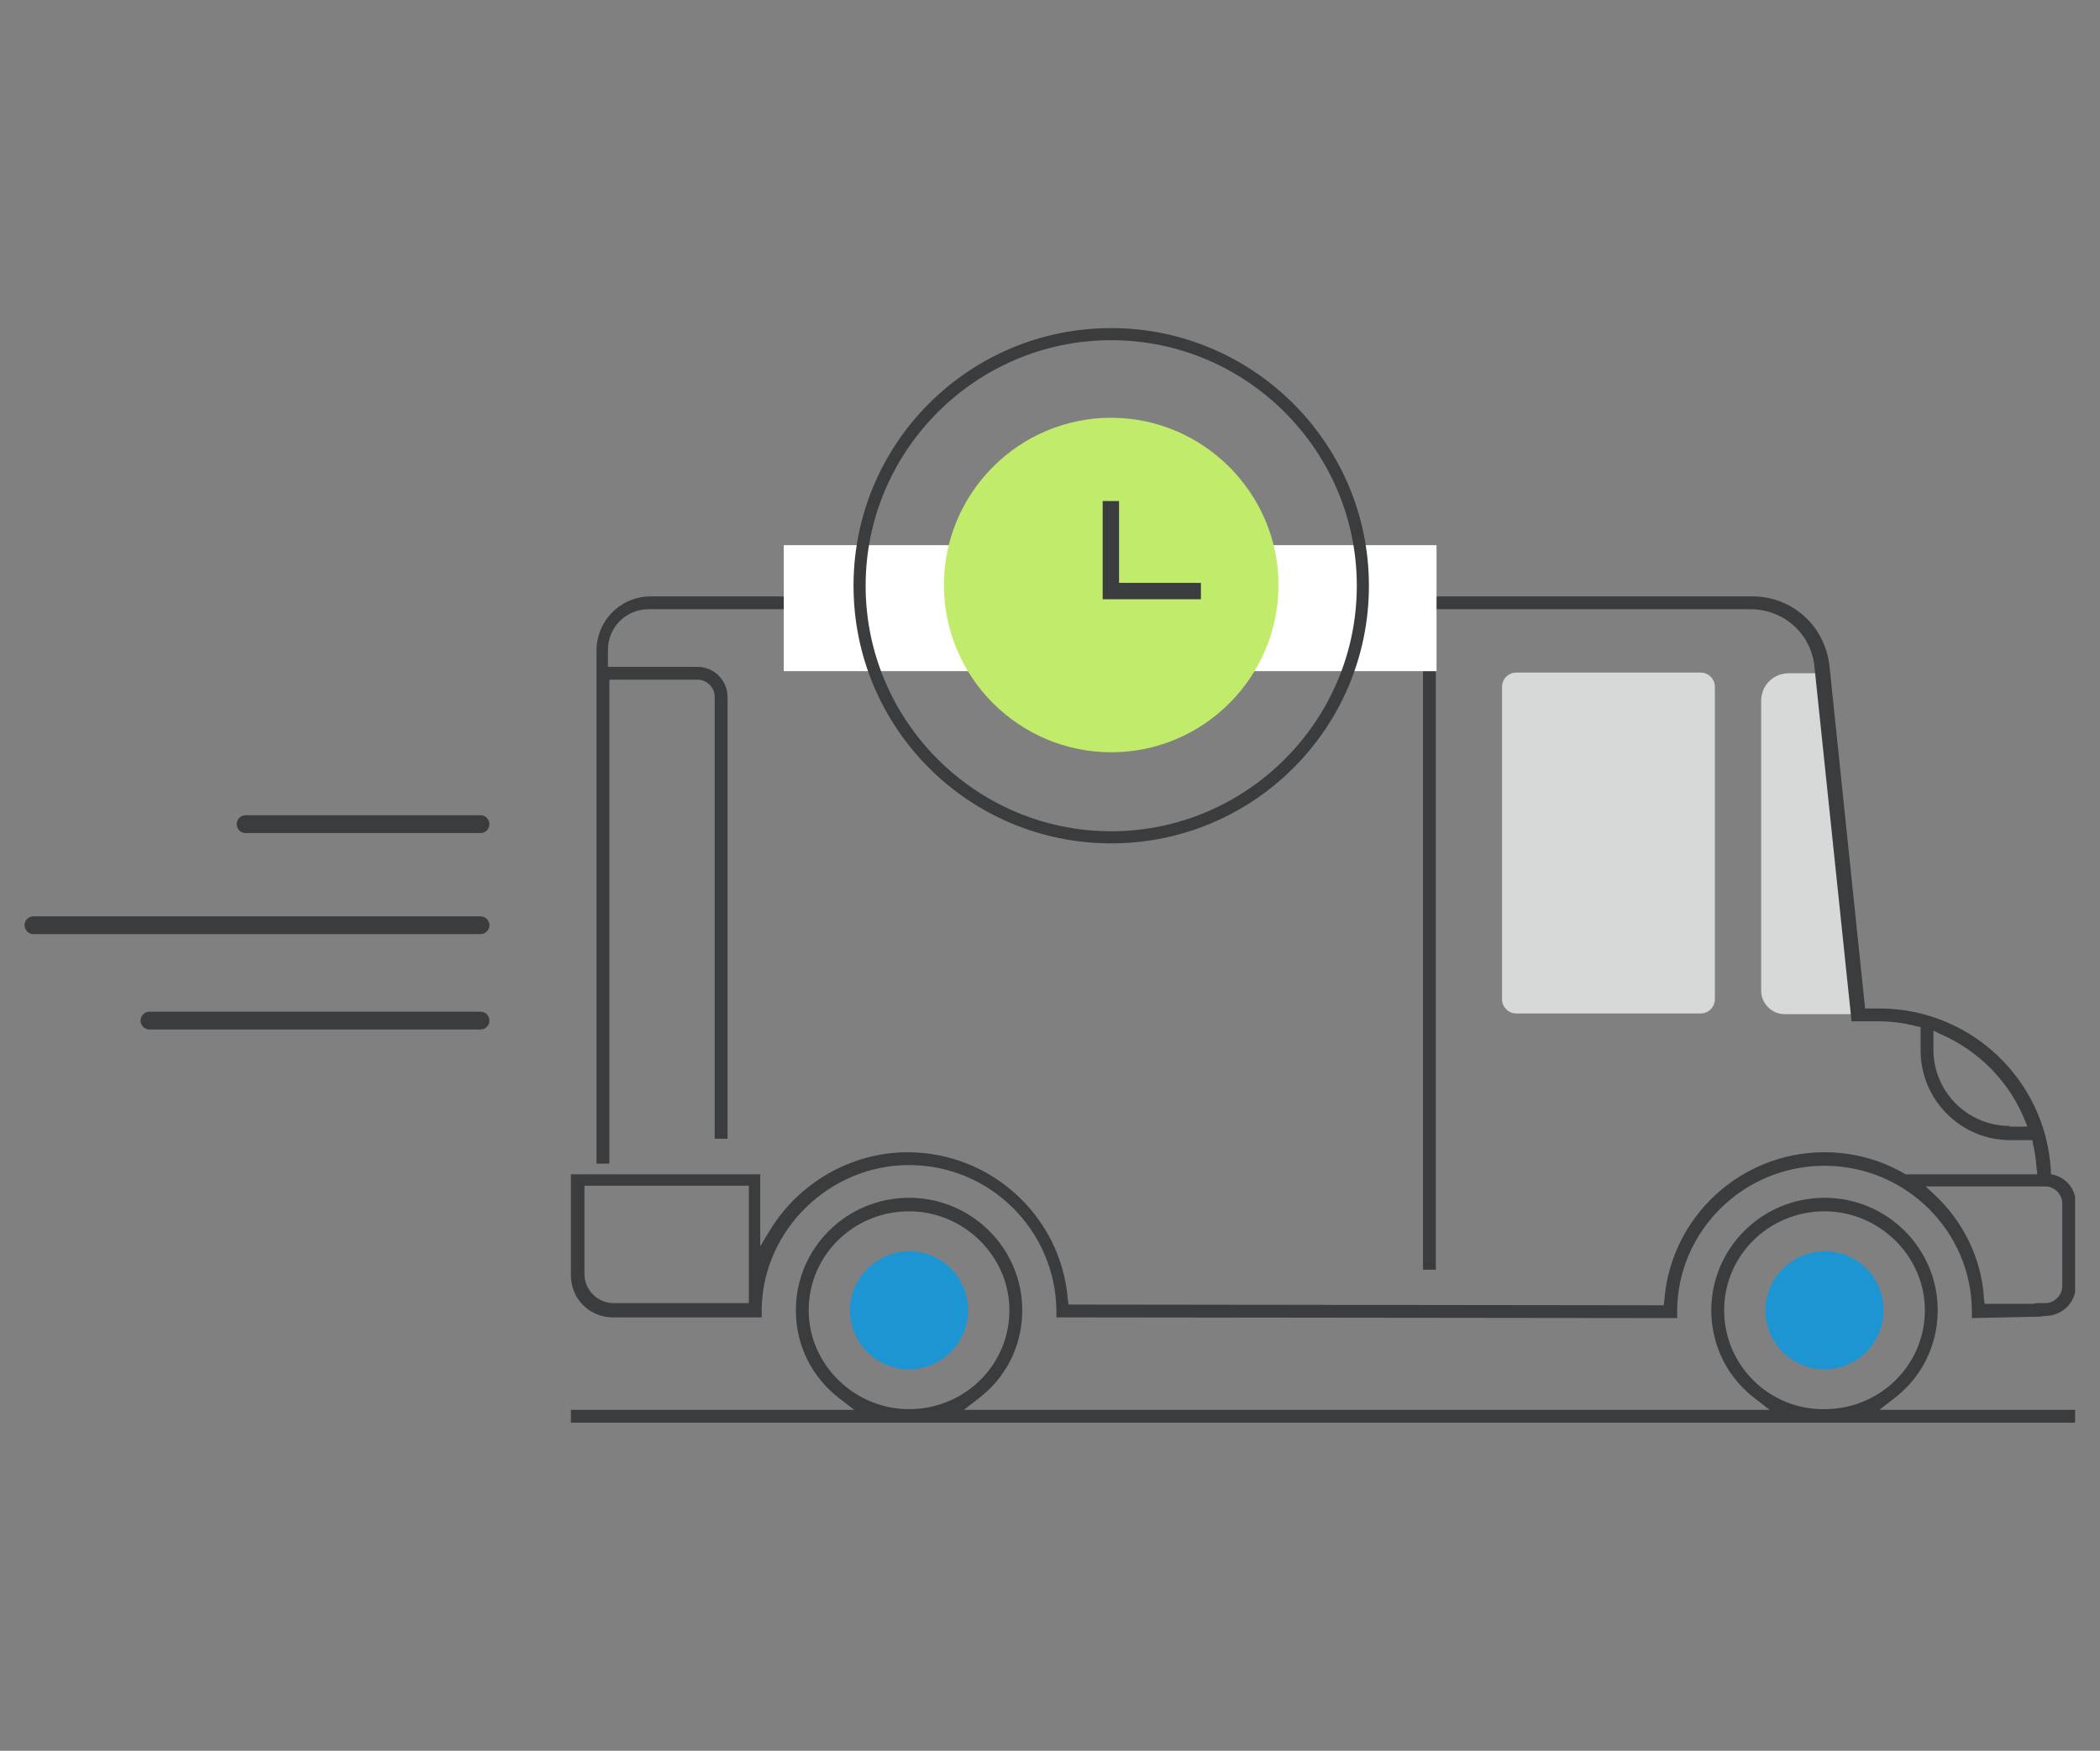 <?xml version="1.0" encoding="utf-8"?>
<!-- Generator: Adobe Illustrator 21.1.0, SVG Export Plug-In . SVG Version: 6.00 Build 0)  -->
<svg version="1.1" id="Calque_1" xmlns="http://www.w3.org/2000/svg" xmlns:xlink="http://www.w3.org/1999/xlink" x="0px" y="0px"
	 viewBox="0 0 295 246" style="enable-background:new 0 0 295 246;" xml:space="preserve">
<rect x="0" y="0" width="295" height="246" fill="#808080" stroke="none"/>
<style type="text/css">
	.st0{clip-path:url(#SVGID_2_);fill:#D7D8D8;}
	.st1{clip-path:url(#SVGID_2_);fill:#1E95D3;}
	.st2{clip-path:url(#SVGID_2_);fill:#3A3C3D;}
	
		.st3{clip-path:url(#SVGID_2_);fill:none;stroke:#3A3C3D;stroke-width:2.5;stroke-linecap:round;stroke-linejoin:round;stroke-miterlimit:10;}
	.st4{clip-path:url(#SVGID_2_);fill:#FFFFFF;}
	.st5{clip-path:url(#SVGID_2_);fill:#C1EB6B;}
</style>
<g>
	<defs>
		<rect id="SVGID_1_" x="3.4" y="46.1" width="288.1" height="153.8"/>
	</defs>
	<clipPath id="SVGID_2_">
		<use xlink:href="#SVGID_1_"  style="overflow:visible;"/>
	</clipPath>
	<path class="st0" d="M255.5,94.6h-4.2c-2.2,0-3.9,1.7-3.9,3.9v40.7c0,1.8,1.5,3.3,3.3,3.3H261l-5-48L255.5,94.6z"/>
	<path class="st1" d="M248,184.1c0,4.6,3.7,8.3,8.3,8.3c4.6,0,8.3-3.7,8.3-8.3c0-4.6-3.7-8.3-8.3-8.3
		C251.7,175.9,248,179.6,248,184.1"/>
	<path class="st0" d="M238.9,142.4H213c-1.1,0-2-0.9-2-2V96.5c0-1.1,0.9-2,2-2h25.9c1.1,0,2,0.9,2,2v43.9
		C240.9,141.5,240,142.4,238.9,142.4"/>
	<path class="st1" d="M119.4,184.1c0,4.6,3.7,8.3,8.3,8.3c4.6,0,8.3-3.7,8.3-8.3c0-4.6-3.7-8.3-8.3-8.3
		C123.1,175.9,119.4,179.6,119.4,184.1"/>
	<path class="st2" d="M286.6,185l0.7-0.1c2.4,0,4.3-1.9,4.3-4.2v-11.6c0-1.9-1.2-3.5-3-4l-0.5-0.1l0-0.5
		c-0.7-12.8-11.3-22.8-24.1-22.8h-2l-5-48.1c-0.6-5.6-5.2-9.8-10.8-9.8l-154.8,0c-4.2,0-7.6,3.4-7.6,7.6v72.1h1.8V95.5h12.4
		c1.3,0,2.4,1.1,2.4,2.4V160h1.8V97.9c0-2.3-1.9-4.2-4.2-4.2H85.4v-2.4c0-3.2,2.6-5.7,5.7-5.7l154.8,0c4.7,0,8.6,3.5,9,8.2l5.2,49.7
		h3.7c1.8,0,3.6,0.2,5.4,0.7l0.6,0.1v3.3c0,6.9,5.6,12.6,12.6,12.6h3.1l0.1,0.6c0.3,1.1,0.4,2.3,0.5,3.4l0.1,0.8h-18.5l-0.2-0.1
		c-3.4-2-7.3-3-11.2-3c-11.8,0-21.6,9.1-22.5,20.8l-0.1,0.7l-0.7,0l-82.9-0.1l-0.1-0.7c-0.9-11.6-10.7-20.7-22.5-20.7
		c-7.8,0-15.2,4.2-19.3,10.9l-1.4,2.3v-10.1H80.2v14.2c0,3.3,2.6,5.9,5.9,5.9H107l0-1.4c0.3-11,9.6-20,20.7-20
		c11.4,0,20.6,9.2,20.7,20.5l0,0.9l87.2,0.1v-0.9c0-11.3,9.3-20.5,20.7-20.5c11.4,0,20.7,9.2,20.7,20.5v0.9L286.6,185z M282.3,158.2
		c-5.9,0-10.7-4.8-10.7-10.7v-2.7l1,0.5c5.3,2.3,9.6,6.6,11.8,12l0.4,1H282.3z M105.2,183.1h-19c-2.2,0-4.1-1.8-4.1-4.1v-12.4h23.1
		V183.1z M271.9,168l-1.4-1.3h16.8c1.3,0,2.4,1.1,2.4,2.4v11.6c0,1.3-1.1,2.4-2.4,2.4h-1.2l-0.5,0.1l-6.6,0h-0.2l-0.1-0.7
		C278.4,177,275.9,171.8,271.9,168"/>
	<rect x="199.9" y="94.3" class="st2" width="1.8" height="84.1"/>
	<path class="st2" d="M118.2,196.7l1.8,1.4H80.2v1.8h211.3v-1.8H264l1.8-1.4c4.1-3,6.4-7.6,6.4-12.6c0-8.7-7.1-15.8-15.9-15.8
		c-8.8,0-15.9,7.1-15.9,15.8c0,5,2.3,9.6,6.4,12.6l1.8,1.4H135.4l1.8-1.4c4.1-3,6.4-7.6,6.4-12.6c0-8.7-7.1-15.8-15.9-15.8
		s-15.9,7.1-15.9,15.8C111.8,189.1,114.1,193.7,118.2,196.7 M242.2,184.1c0-7.7,6.3-13.9,14.1-13.9c7.7,0,14.1,6.3,14.1,13.9
		c0,7.7-6.3,13.9-14.1,13.9C248.5,198.1,242.2,191.8,242.2,184.1 M127.7,170.2c7.7,0,14.1,6.3,14.1,13.9c0,7.7-6.3,13.9-14.1,13.9
		c-7.7,0-14.1-6.3-14.1-13.9C113.6,176.4,119.9,170.2,127.7,170.2"/>
	<line class="st3" x1="4.7" y1="130" x2="67.5" y2="130"/>
	<line class="st3" x1="21" y1="143.4" x2="67.5" y2="143.4"/>
	<line class="st3" x1="34.5" y1="115.8" x2="67.5" y2="115.8"/>
	<rect x="110.1" y="76.6" class="st4" width="91.7" height="17.7"/>
	<path class="st2" d="M156.1,46.1c-20,0-36.2,16.2-36.2,36.2c0,20,16.2,36.2,36.2,36.2c20,0,36.2-16.2,36.2-36.2
		C192.3,62.3,176,46.1,156.1,46.1 M156.1,116.8c-19,0-34.5-15.5-34.5-34.5s15.5-34.5,34.5-34.5c19,0,34.5,15.5,34.5,34.5
		S175.1,116.8,156.1,116.8"/>
	<path class="st5" d="M156.1,58.7c-13,0-23.5,10.6-23.5,23.5c0,13,10.6,23.5,23.5,23.5c13,0,23.5-10.6,23.5-23.5
		C179.6,69.3,169,58.7,156.1,58.7"/>
	<polygon class="st2" points="154.9,70.4 154.9,84.2 168.7,84.2 168.7,81.9 157.2,81.9 157.2,70.4 	"/>
</g>
</svg>
